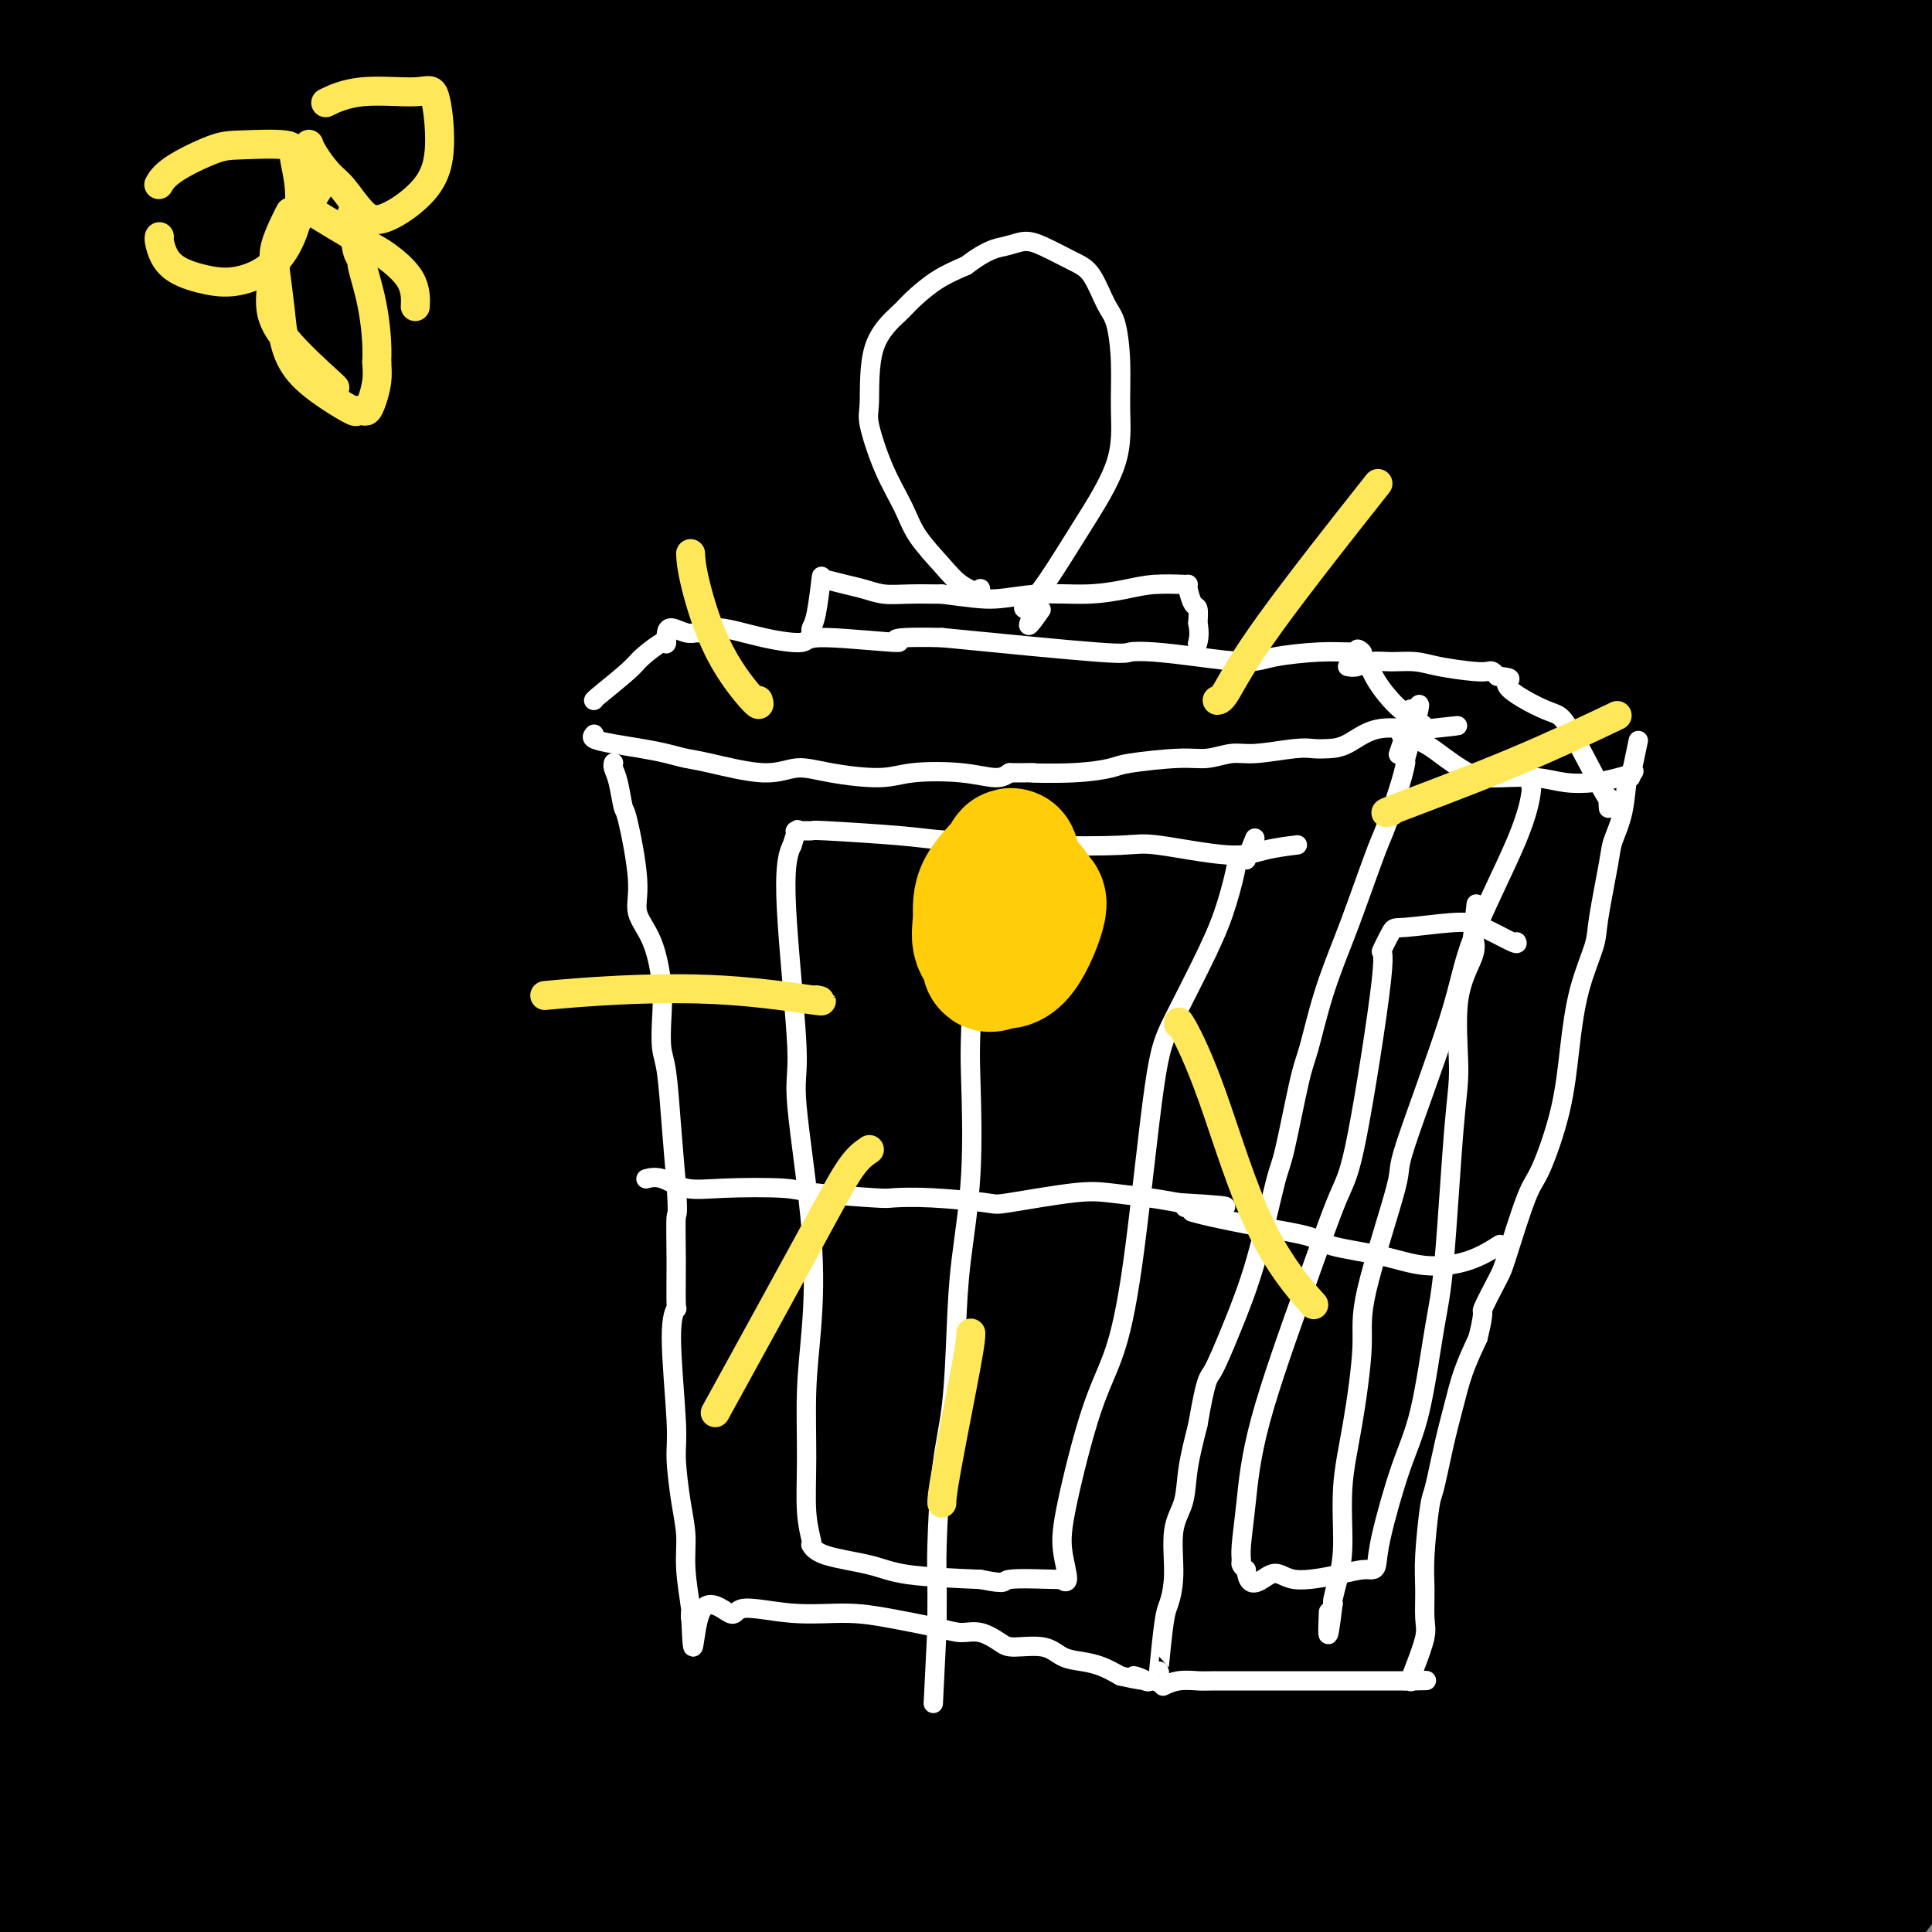 <svg viewBox='0 0 400 400' version='1.1' xmlns='http://www.w3.org/2000/svg' xmlns:xlink='http://www.w3.org/1999/xlink'><rect x="0" y="0" width="400" height="400" fill="#808080" stroke="none"/><g fill='none' stroke='#000000' stroke-width='28' stroke-linecap='round' stroke-linejoin='round'><path d='M346,157c-0.081,0.032 -0.162,0.064 0,0c0.162,-0.064 0.568,-0.224 1,0c0.432,0.224 0.889,0.833 1,1c0.111,0.167 -0.124,-0.109 0,0c0.124,0.109 0.607,0.603 0,1c-0.607,0.397 -2.303,0.699 -4,1'/><path d='M344,160c-0.475,0.247 0.339,0.366 -6,5c-6.339,4.634 -19.831,13.785 -36,30c-16.169,16.215 -35.015,39.496 -50,57c-14.985,17.504 -26.110,29.233 -39,45c-12.890,15.767 -27.546,35.571 -34,45c-6.454,9.429 -4.707,8.481 -5,9c-0.293,0.519 -2.627,2.505 -1,0c1.627,-2.505 7.213,-9.500 15,-17c7.787,-7.500 17.775,-15.507 39,-37c21.225,-21.493 53.688,-56.474 79,-83c25.312,-26.526 43.472,-44.597 61,-59c17.528,-14.403 34.423,-25.138 44,-31c9.577,-5.862 11.835,-6.849 5,5c-6.835,11.849 -22.763,36.536 -49,70c-26.237,33.464 -62.782,75.704 -89,108c-26.218,32.296 -42.109,54.648 -58,77'/><path d='M220,384c-29.032,36.328 -28.112,34.647 -24,29c4.112,-5.647 11.417,-15.262 25,-33c13.583,-17.738 33.445,-43.599 61,-73c27.555,-29.401 62.805,-62.342 80,-78c17.195,-15.658 16.337,-14.034 18,-11c1.663,3.034 5.846,7.476 1,18c-4.846,10.524 -18.722,27.128 -37,51c-18.278,23.872 -40.958,55.010 -52,71c-11.042,15.990 -10.444,16.832 -13,20c-2.556,3.168 -8.264,8.662 3,-2c11.264,-10.662 39.500,-37.480 58,-55c18.500,-17.520 27.264,-25.742 35,-30c7.736,-4.258 14.445,-4.554 17,0c2.555,4.554 0.957,13.957 -11,35c-11.957,21.043 -34.273,53.727 -46,72c-11.727,18.273 -12.863,22.137 -14,26'/><path d='M321,424c-10.731,17.709 -7.559,12.981 7,-4c14.559,-16.981 40.505,-46.215 57,-63c16.495,-16.785 23.539,-21.120 28,-24c4.461,-2.880 6.339,-4.306 5,1c-1.339,5.306 -5.894,17.342 -17,34c-11.106,16.658 -28.764,37.936 -36,47c-7.236,9.064 -4.051,5.914 -4,6c0.051,0.086 -3.033,3.409 2,-3c5.033,-6.409 18.182,-22.550 25,-31c6.818,-8.450 7.305,-9.211 8,-10c0.695,-0.789 1.599,-1.608 1,0c-0.599,1.608 -2.699,5.644 -9,14c-6.301,8.356 -16.802,21.034 -21,26c-4.198,4.966 -2.092,2.222 -2,1c0.092,-1.222 -1.831,-0.920 3,-9c4.831,-8.080 16.415,-24.540 28,-41'/><path d='M396,368c7.922,-11.788 13.728,-20.757 16,-25c2.272,-4.243 1.012,-3.759 2,-4c0.988,-0.241 4.225,-1.208 -4,6c-8.225,7.208 -27.911,22.591 -41,35c-13.089,12.409 -19.579,21.844 -23,27c-3.421,5.156 -3.771,6.034 -4,5c-0.229,-1.034 -0.335,-3.981 3,-12c3.335,-8.019 10.112,-21.112 24,-41c13.888,-19.888 34.888,-46.572 44,-59c9.112,-12.428 6.335,-10.600 7,-11c0.665,-0.400 4.771,-3.027 -1,1c-5.771,4.027 -21.419,14.709 -40,31c-18.581,16.291 -40.094,38.191 -56,54c-15.906,15.809 -26.206,25.525 -31,31c-4.794,5.475 -4.084,6.707 0,1c4.084,-5.707 11.542,-18.354 19,-31'/><path d='M311,376c8.732,-12.083 21.063,-27.291 40,-47c18.937,-19.709 44.480,-43.918 56,-55c11.520,-11.082 9.016,-9.036 10,-8c0.984,1.036 5.456,1.063 -6,16c-11.456,14.937 -38.842,44.783 -60,67c-21.158,22.217 -36.089,36.803 -46,48c-9.911,11.197 -14.801,19.003 -17,20c-2.199,0.997 -1.708,-4.817 4,-16c5.708,-11.183 16.634,-27.736 37,-54c20.366,-26.264 50.171,-62.240 68,-82c17.829,-19.760 23.680,-23.304 28,-26c4.320,-2.696 7.108,-4.546 1,1c-6.108,5.546 -21.111,18.486 -44,41c-22.889,22.514 -53.662,54.600 -77,80c-23.338,25.400 -39.239,44.114 -46,52c-6.761,7.886 -4.380,4.943 -2,2'/><path d='M257,415c-2.081,-2.076 16.717,-34.264 35,-61c18.283,-26.736 36.052,-48.018 61,-74c24.948,-25.982 57.075,-56.664 71,-70c13.925,-13.336 9.649,-9.326 10,-8c0.351,1.326 5.328,-0.033 -11,15c-16.328,15.033 -53.960,46.459 -81,72c-27.040,25.541 -43.486,45.198 -60,64c-16.514,18.802 -33.096,36.748 -40,45c-6.904,8.252 -4.131,6.811 -2,2c2.131,-4.811 3.619,-12.993 11,-25c7.381,-12.007 20.655,-27.839 40,-51c19.345,-23.161 44.761,-53.651 71,-81c26.239,-27.349 53.301,-51.557 66,-64c12.699,-12.443 11.034,-13.119 9,-10c-2.034,3.119 -4.438,10.034 -18,24c-13.562,13.966 -38.281,34.983 -63,56'/><path d='M356,249c-27.505,26.350 -64.767,64.223 -96,100c-31.233,35.777 -56.439,69.456 -70,88c-13.561,18.544 -15.479,21.951 -14,18c1.479,-3.951 6.355,-15.260 17,-33c10.645,-17.740 27.061,-41.910 56,-78c28.939,-36.090 70.402,-84.100 100,-116c29.598,-31.900 47.332,-47.690 61,-60c13.668,-12.310 23.270,-21.138 20,-17c-3.270,4.138 -19.413,21.244 -39,39c-19.587,17.756 -42.619,36.164 -75,68c-32.381,31.836 -74.112,77.101 -101,108c-26.888,30.899 -38.934,47.431 -46,57c-7.066,9.569 -9.152,12.173 -6,7c3.152,-5.173 11.541,-18.124 33,-48c21.459,-29.876 55.988,-76.679 90,-115c34.012,-38.321 67.506,-68.161 101,-98'/><path d='M387,169c20.502,-19.945 21.258,-20.808 19,-16c-2.258,4.808 -7.529,15.285 -31,39c-23.471,23.715 -65.142,60.666 -100,97c-34.858,36.334 -62.902,72.049 -79,92c-16.098,19.951 -20.251,24.137 -23,27c-2.749,2.863 -4.094,4.404 0,-4c4.094,-8.404 13.628,-26.752 37,-62c23.372,-35.248 60.584,-87.395 91,-124c30.416,-36.605 54.038,-57.668 75,-78c20.962,-20.332 39.264,-39.933 46,-46c6.736,-6.067 1.907,1.399 -10,13c-11.907,11.601 -30.893,27.336 -64,60c-33.107,32.664 -80.337,82.256 -114,121c-33.663,38.744 -53.761,66.641 -70,90c-16.239,23.359 -28.620,42.179 -41,61'/><path d='M123,439c-8.187,12.961 -8.153,14.865 -2,1c6.153,-13.865 18.426,-43.497 44,-85c25.574,-41.503 64.450,-94.877 96,-135c31.550,-40.123 55.773,-66.994 80,-92c24.227,-25.006 48.456,-48.147 61,-60c12.544,-11.853 13.402,-12.419 2,-1c-11.402,11.419 -35.064,34.823 -59,58c-23.936,23.177 -48.144,46.125 -81,84c-32.856,37.875 -74.358,90.675 -102,128c-27.642,37.325 -41.422,59.173 -50,73c-8.578,13.827 -11.954,19.631 -2,3c9.954,-16.631 33.239,-55.697 56,-91c22.761,-35.303 44.998,-66.844 81,-108c36.002,-41.156 85.770,-91.927 118,-122c32.230,-30.073 46.923,-39.450 52,-40c5.077,-0.550 0.539,7.725 -4,16'/><path d='M413,68c-14.450,16.724 -48.577,50.535 -76,78c-27.423,27.465 -48.144,48.584 -78,84c-29.856,35.416 -68.848,85.128 -88,111c-19.152,25.872 -18.463,27.903 -19,29c-0.537,1.097 -2.301,1.260 14,-21c16.301,-22.260 50.668,-66.942 80,-103c29.332,-36.058 53.631,-63.494 84,-91c30.369,-27.506 66.808,-55.084 83,-68c16.192,-12.916 12.137,-11.170 6,-5c-6.137,6.170 -14.357,16.763 -41,41c-26.643,24.237 -71.710,62.118 -106,93c-34.290,30.882 -57.801,54.767 -88,90c-30.199,35.233 -67.084,81.815 -88,108c-20.916,26.185 -25.862,31.973 -30,36c-4.138,4.027 -7.468,6.293 -1,-8c6.468,-14.293 22.734,-45.147 39,-76'/><path d='M104,366c22.023,-36.034 57.581,-88.117 97,-136c39.419,-47.883 82.700,-91.564 116,-122c33.300,-30.436 56.621,-47.625 71,-59c14.379,-11.375 19.817,-16.935 24,-20c4.183,-3.065 7.112,-3.636 -9,10c-16.112,13.636 -51.265,41.479 -80,65c-28.735,23.521 -51.051,42.719 -85,76c-33.949,33.281 -79.530,80.646 -114,123c-34.470,42.354 -57.829,79.698 -70,100c-12.171,20.302 -13.155,23.563 -9,17c4.155,-6.563 13.447,-22.950 27,-45c13.553,-22.050 31.366,-49.762 61,-89c29.634,-39.238 71.087,-90.002 114,-135c42.913,-44.998 87.284,-84.230 114,-107c26.716,-22.770 35.776,-29.077 39,-31c3.224,-1.923 0.612,0.539 -2,3'/><path d='M398,16c-5.406,4.720 -17.920,15.019 -46,39c-28.080,23.981 -71.724,61.645 -106,91c-34.276,29.355 -59.183,50.402 -90,85c-30.817,34.598 -67.546,82.747 -91,115c-23.454,32.253 -33.635,48.611 -38,56c-4.365,7.389 -2.916,5.810 6,-8c8.916,-13.810 25.298,-39.849 43,-66c17.702,-26.151 36.725,-52.413 68,-89c31.275,-36.587 74.801,-83.498 117,-124c42.199,-40.502 83.070,-74.595 105,-93c21.930,-18.405 24.918,-21.120 26,-20c1.082,1.120 0.257,6.076 -8,15c-8.257,8.924 -23.945,21.815 -55,49c-31.055,27.185 -77.476,68.665 -114,104c-36.524,35.335 -63.150,64.524 -91,100c-27.850,35.476 -56.925,77.238 -86,119'/><path d='M38,389c-17.488,26.632 -18.210,33.713 -20,39c-1.790,5.287 -4.650,8.782 11,-12c15.650,-20.782 49.809,-65.839 77,-102c27.191,-36.161 47.413,-63.426 83,-99c35.587,-35.574 86.539,-79.458 114,-103c27.461,-23.542 31.431,-26.743 35,-26c3.569,0.743 6.736,5.431 -8,24c-14.736,18.569 -47.377,51.018 -73,78c-25.623,26.982 -44.230,48.498 -69,80c-24.770,31.502 -55.703,72.992 -71,94c-15.297,21.008 -14.959,21.534 -16,23c-1.041,1.466 -3.461,3.871 7,-12c10.461,-15.871 33.804,-50.017 52,-76c18.196,-25.983 31.245,-43.803 41,-56c9.755,-12.197 16.216,-18.771 18,-19c1.784,-0.229 -1.108,5.885 -4,12'/><path d='M215,234c-8.809,12.098 -28.832,36.342 -48,62c-19.168,25.658 -37.480,52.728 -49,68c-11.520,15.272 -16.247,18.745 -19,21c-2.753,2.255 -3.531,3.293 -2,-4c1.531,-7.293 5.370,-22.918 12,-40c6.630,-17.082 16.052,-35.622 20,-44c3.948,-8.378 2.424,-6.593 1,-7c-1.424,-0.407 -2.748,-3.006 -11,6c-8.252,9.006 -23.434,29.619 -35,45c-11.566,15.381 -19.517,25.532 -28,38c-8.483,12.468 -17.497,27.252 -21,34c-3.503,6.748 -1.494,5.460 -2,3c-0.506,-2.460 -3.527,-6.092 -2,-18c1.527,-11.908 7.604,-32.091 17,-59c9.396,-26.909 22.113,-60.546 28,-76c5.887,-15.454 4.943,-12.727 4,-10'/><path d='M80,253c6.661,-14.466 7.314,-7.631 -1,10c-8.314,17.631 -25.596,46.057 -38,69c-12.404,22.943 -19.932,40.403 -26,55c-6.068,14.597 -10.677,26.332 -13,32c-2.323,5.668 -2.360,5.269 0,-3c2.360,-8.269 7.119,-24.407 17,-52c9.881,-27.593 24.885,-66.640 33,-88c8.115,-21.360 9.340,-25.033 11,-27c1.660,-1.967 3.753,-2.227 0,7c-3.753,9.227 -13.353,27.941 -23,51c-9.647,23.059 -19.341,50.464 -24,62c-4.659,11.536 -4.284,7.202 -8,19c-3.716,11.798 -11.522,39.729 -13,37c-1.478,-2.729 3.371,-36.119 10,-65c6.629,-28.881 15.037,-53.252 21,-71c5.963,-17.748 9.482,-28.874 13,-40'/><path d='M39,249c5.566,-18.028 2.481,-7.599 0,1c-2.481,8.599 -4.356,15.367 -9,32c-4.644,16.633 -12.055,43.133 -17,59c-4.945,15.867 -7.424,21.103 -8,24c-0.576,2.897 0.752,3.455 0,1c-0.752,-2.455 -3.585,-7.925 -2,-28c1.585,-20.075 7.588,-54.757 13,-86c5.412,-31.243 10.232,-59.049 13,-74c2.768,-14.951 3.482,-17.047 4,-19c0.518,-1.953 0.840,-3.763 0,0c-0.840,3.763 -2.842,13.099 -6,30c-3.158,16.901 -7.473,41.369 -11,60c-3.527,18.631 -6.265,31.427 -8,40c-1.735,8.573 -2.467,12.924 -3,16c-0.533,3.076 -0.867,4.879 -2,-3c-1.133,-7.879 -3.067,-25.439 -5,-43'/><path d='M-2,259c-1.208,-20.799 -0.729,-49.798 0,-72c0.729,-22.202 1.709,-37.607 3,-57c1.291,-19.393 2.894,-42.773 4,-54c1.106,-11.227 1.714,-10.301 2,-12c0.286,-1.699 0.248,-6.023 0,-1c-0.248,5.023 -0.708,19.393 -2,34c-1.292,14.607 -3.418,29.450 -5,49c-1.582,19.550 -2.620,43.807 -4,66c-1.380,22.193 -3.100,42.321 -4,53c-0.900,10.679 -0.979,11.908 -1,14c-0.021,2.092 0.017,5.048 0,0c-0.017,-5.048 -0.087,-18.101 0,-36c0.087,-17.899 0.333,-40.643 1,-58c0.667,-17.357 1.757,-29.327 3,-48c1.243,-18.673 2.641,-44.049 4,-60c1.359,-15.951 2.680,-22.475 4,-29'/><path d='M3,48c1.988,-25.120 1.459,-19.421 1,-18c-0.459,1.421 -0.848,-1.438 -1,-3c-0.152,-1.562 -0.068,-1.828 0,-2c0.068,-0.172 0.118,-0.250 0,0c-0.118,0.250 -0.406,0.827 2,-1c2.406,-1.827 7.505,-6.058 13,-10c5.495,-3.942 11.387,-7.593 16,-10c4.613,-2.407 7.948,-3.569 13,-5c5.052,-1.431 11.822,-3.131 17,-4c5.178,-0.869 8.763,-0.909 14,-1c5.237,-0.091 12.126,-0.235 19,0c6.874,0.235 13.731,0.847 19,1c5.269,0.153 8.948,-0.155 15,0c6.052,0.155 14.475,0.772 21,1c6.525,0.228 11.150,0.065 18,0c6.850,-0.065 15.925,-0.033 25,0'/><path d='M195,-4c21.507,0.394 16.774,0.380 21,0c4.226,-0.380 17.411,-1.127 29,-1c11.589,0.127 21.581,1.126 29,2c7.419,0.874 12.266,1.622 20,2c7.734,0.378 18.356,0.387 26,0c7.644,-0.387 12.311,-1.170 19,-2c6.689,-0.830 15.402,-1.708 21,-2c5.598,-0.292 8.082,0.003 11,0c2.918,-0.003 6.269,-0.302 8,0c1.731,0.302 1.840,1.206 2,2c0.160,0.794 0.369,1.477 0,2c-0.369,0.523 -1.317,0.886 -1,1c0.317,0.114 1.899,-0.021 -4,0c-5.899,0.021 -19.281,0.198 -23,0c-3.719,-0.198 2.223,-0.771 -6,1c-8.223,1.771 -30.612,5.885 -53,10'/><path d='M294,11c-15.210,2.317 -23.736,2.610 -33,5c-9.264,2.390 -19.267,6.878 -32,10c-12.733,3.122 -28.198,4.876 -43,6c-14.802,1.124 -28.943,1.616 -39,2c-10.057,0.384 -16.031,0.660 -25,1c-8.969,0.340 -20.932,0.744 -29,1c-8.068,0.256 -12.242,0.365 -18,0c-5.758,-0.365 -13.101,-1.205 -18,-2c-4.899,-0.795 -7.355,-1.544 -12,-3c-4.645,-1.456 -11.479,-3.618 -15,-5c-3.521,-1.382 -3.727,-1.982 -5,-3c-1.273,-1.018 -3.612,-2.452 -5,-5c-1.388,-2.548 -1.826,-6.209 -2,-8c-0.174,-1.791 -0.085,-1.713 0,-2c0.085,-0.287 0.167,-0.939 0,-1c-0.167,-0.061 -0.584,0.470 -1,1'/><path d='M17,8c-3.737,4.862 -11.580,22.016 -16,33c-4.420,10.984 -5.419,15.798 -6,18c-0.581,2.202 -0.746,1.791 -1,-1c-0.254,-2.791 -0.599,-7.963 1,-17c1.599,-9.037 5.142,-21.939 8,-30c2.858,-8.061 5.033,-11.282 6,-13c0.967,-1.718 0.728,-1.932 0,-1c-0.728,0.932 -1.943,3.009 -4,6c-2.057,2.991 -4.956,6.895 -6,8c-1.044,1.105 -0.232,-0.588 0,-1c0.232,-0.412 -0.115,0.456 0,-1c0.115,-1.456 0.691,-5.235 4,-11c3.309,-5.765 9.351,-13.514 12,-17c2.649,-3.486 1.906,-2.708 2,-1c0.094,1.708 1.027,4.345 -4,12c-5.027,7.655 -16.013,20.327 -27,33'/><path d='M-14,25c-4.103,5.425 -0.862,2.487 -1,2c-0.138,-0.487 -3.657,1.477 0,-4c3.657,-5.477 14.490,-18.394 23,-27c8.510,-8.606 14.697,-12.902 20,-15c5.303,-2.098 9.722,-1.998 10,4c0.278,5.998 -3.584,17.895 -11,35c-7.416,17.105 -18.387,39.419 -23,50c-4.613,10.581 -2.869,9.431 -3,9c-0.131,-0.431 -2.138,-0.142 3,-8c5.138,-7.858 17.421,-23.863 30,-41c12.579,-17.137 25.456,-35.404 31,-43c5.544,-7.596 3.756,-4.519 2,1c-1.756,5.519 -3.481,13.479 -14,30c-10.519,16.521 -29.832,41.602 -39,54c-9.168,12.398 -8.191,12.114 -8,10c0.191,-2.114 -0.405,-6.057 -1,-10'/><path d='M5,72c7.516,-13.220 26.804,-41.271 39,-58c12.196,-16.729 17.298,-22.135 21,-25c3.702,-2.865 6.005,-3.190 3,6c-3.005,9.190 -11.316,27.894 -18,42c-6.684,14.106 -11.739,23.614 -21,39c-9.261,15.386 -22.726,36.652 -17,30c5.726,-6.652 30.645,-41.220 48,-64c17.355,-22.780 27.148,-33.771 33,-40c5.852,-6.229 7.764,-7.696 6,-3c-1.764,4.696 -7.204,15.557 -22,39c-14.796,23.443 -38.948,59.470 -53,82c-14.052,22.530 -18.004,31.565 -21,38c-2.996,6.435 -5.037,10.271 0,1c5.037,-9.271 17.154,-31.649 31,-53c13.846,-21.351 29.423,-41.676 45,-62'/><path d='M79,44c13.996,-18.207 26.487,-32.724 34,-41c7.513,-8.276 10.047,-10.310 1,6c-9.047,16.310 -29.674,50.966 -47,79c-17.326,28.034 -31.351,49.447 -40,65c-8.649,15.553 -11.921,25.246 -12,25c-0.079,-0.246 3.034,-10.430 12,-27c8.966,-16.570 23.784,-39.526 48,-71c24.216,-31.474 57.831,-71.466 76,-92c18.169,-20.534 20.892,-21.611 16,-13c-4.892,8.611 -17.401,26.908 -40,61c-22.599,34.092 -55.289,83.977 -77,119c-21.711,35.023 -32.442,55.183 -38,66c-5.558,10.817 -5.943,12.291 -4,7c1.943,-5.291 6.216,-17.348 28,-50c21.784,-32.652 61.081,-85.901 92,-123c30.919,-37.099 53.459,-58.050 76,-79'/><path d='M204,-24c15.377,-15.621 15.818,-15.175 3,3c-12.818,18.175 -38.897,54.079 -63,88c-24.103,33.921 -46.230,65.858 -65,95c-18.770,29.142 -34.184,55.489 -43,70c-8.816,14.511 -11.035,17.186 1,-3c12.035,-20.186 38.325,-63.233 75,-109c36.675,-45.767 83.734,-94.255 109,-120c25.266,-25.745 28.738,-28.748 28,-23c-0.738,5.748 -5.687,20.248 -22,41c-16.313,20.752 -43.989,47.757 -78,89c-34.011,41.243 -74.358,96.725 -96,128c-21.642,31.275 -24.581,38.342 -29,44c-4.419,5.658 -10.318,9.908 3,-14c13.318,-23.908 45.855,-75.975 76,-118c30.145,-42.025 57.899,-74.007 78,-96c20.101,-21.993 32.551,-33.996 45,-46'/><path d='M226,5c10.017,-7.899 12.560,-4.648 -2,16c-14.560,20.648 -46.223,58.693 -72,92c-25.777,33.307 -45.667,61.878 -63,90c-17.333,28.122 -32.109,55.796 -37,65c-4.891,9.204 0.101,-0.061 10,-15c9.899,-14.939 24.704,-35.551 53,-73c28.296,-37.449 70.082,-91.733 98,-125c27.918,-33.267 41.968,-45.515 52,-53c10.032,-7.485 16.047,-10.205 3,7c-13.047,17.205 -45.157,54.337 -72,87c-26.843,32.663 -48.418,60.859 -73,97c-24.582,36.141 -52.170,80.228 -65,101c-12.830,20.772 -10.903,18.227 -5,8c5.903,-10.227 15.782,-28.138 32,-53c16.218,-24.862 38.777,-56.675 71,-94c32.223,-37.325 74.112,-80.163 116,-123'/><path d='M272,32c27.803,-27.519 39.311,-34.818 46,-36c6.689,-1.182 8.559,3.751 -11,28c-19.559,24.249 -60.549,67.814 -93,106c-32.451,38.186 -56.365,70.992 -79,105c-22.635,34.008 -43.991,69.217 -54,86c-10.009,16.783 -8.671,15.141 -1,1c7.671,-14.141 21.677,-40.780 51,-81c29.323,-40.220 73.964,-94.021 110,-132c36.036,-37.979 63.466,-60.136 85,-77c21.534,-16.864 37.173,-28.435 43,-30c5.827,-1.565 1.843,6.878 -19,29c-20.843,22.122 -58.543,57.925 -98,101c-39.457,43.075 -80.669,93.422 -108,128c-27.331,34.578 -40.781,53.386 -49,66c-8.219,12.614 -11.205,19.032 -7,12c4.205,-7.032 15.603,-27.516 27,-48'/><path d='M115,290c19.843,-30.291 55.951,-82.017 98,-130c42.049,-47.983 90.037,-92.222 114,-114c23.963,-21.778 23.899,-21.093 24,-20c0.101,1.093 0.367,2.595 -21,22c-21.367,19.405 -64.368,56.711 -107,101c-42.632,44.289 -84.895,95.559 -111,129c-26.105,33.441 -36.052,49.052 -44,60c-7.948,10.948 -13.897,17.233 -5,-1c8.897,-18.233 32.639,-60.983 56,-97c23.361,-36.017 46.341,-65.300 68,-91c21.659,-25.700 41.997,-47.816 53,-58c11.003,-10.184 12.672,-8.436 -2,10c-14.672,18.436 -45.685,53.560 -70,84c-24.315,30.440 -41.931,56.195 -59,81c-17.069,24.805 -33.591,48.658 -40,57c-6.409,8.342 -2.704,1.171 1,-6'/><path d='M70,317c4.683,-10.328 15.890,-33.150 39,-67c23.110,-33.850 58.124,-78.730 80,-105c21.876,-26.270 30.614,-33.932 35,-36c4.386,-2.068 4.418,1.457 -2,11c-6.418,9.543 -19.287,25.104 -39,54c-19.713,28.896 -46.269,71.126 -60,93c-13.731,21.874 -14.637,23.393 -15,24c-0.363,0.607 -0.181,0.304 0,0'/></g>
<g fill='none' stroke='#FFFFFF' stroke-width='4' stroke-linecap='round' stroke-linejoin='round'><path d='M123,152c-0.304,0.334 -0.609,0.667 0,1c0.609,0.333 2.130,0.665 4,1c1.870,0.335 4.088,0.673 6,1c1.912,0.327 3.518,0.643 5,1c1.482,0.357 2.842,0.753 4,1c1.158,0.247 2.115,0.344 5,1c2.885,0.656 7.698,1.871 11,2c3.302,0.129 5.095,-0.828 7,-1c1.905,-0.172 3.924,0.442 7,1c3.076,0.558 7.208,1.061 10,1c2.792,-0.061 4.243,-0.687 7,-1c2.757,-0.313 6.819,-0.315 10,0c3.181,0.315 5.480,0.947 7,1c1.520,0.053 2.260,-0.474 3,-1'/><path d='M209,160c8.372,-0.013 3.803,-0.046 4,0c0.197,0.046 5.160,0.171 9,0c3.840,-0.171 6.558,-0.638 8,-1c1.442,-0.362 1.610,-0.618 4,-1c2.390,-0.382 7.003,-0.891 10,-1c2.997,-0.109 4.378,0.181 6,0c1.622,-0.181 3.487,-0.833 5,-1c1.513,-0.167 2.675,0.151 5,0c2.325,-0.151 5.812,-0.770 8,-1c2.188,-0.230 3.076,-0.072 4,0c0.924,0.072 1.883,0.058 3,0c1.117,-0.058 2.393,-0.159 4,-1c1.607,-0.841 3.544,-2.421 6,-3c2.456,-0.579 5.430,-0.156 7,0c1.570,0.156 1.734,0.045 2,0c0.266,-0.045 0.633,-0.022 1,0'/><path d='M295,151c13.285,-1.416 3.498,-0.457 0,0c-3.498,0.457 -0.706,0.413 0,0c0.706,-0.413 -0.676,-1.196 -2,-2c-1.324,-0.804 -2.592,-1.628 -4,-3c-1.408,-1.372 -2.956,-3.293 -4,-5c-1.044,-1.707 -1.584,-3.202 -2,-4c-0.416,-0.798 -0.708,-0.899 -1,-1'/><path d='M282,136c-1.966,-2.546 -0.381,-1.412 0,-1c0.381,0.412 -0.441,0.101 -1,0c-0.559,-0.101 -0.856,0.009 -2,0c-1.144,-0.009 -3.137,-0.135 -6,0c-2.863,0.135 -6.596,0.533 -9,1c-2.404,0.467 -3.480,1.003 -6,1c-2.520,-0.003 -6.485,-0.545 -10,-1c-3.515,-0.455 -6.581,-0.823 -9,-1c-2.419,-0.177 -4.190,-0.163 -5,0c-0.810,0.163 -0.660,0.475 -7,0c-6.340,-0.475 -19.170,-1.738 -32,-3'/><path d='M195,132c-14.643,-0.314 -7.751,0.902 -9,1c-1.249,0.098 -10.639,-0.923 -15,-1c-4.361,-0.077 -3.694,0.788 -5,1c-1.306,0.212 -4.585,-0.230 -8,-1c-3.415,-0.770 -6.967,-1.866 -9,-2c-2.033,-0.134 -2.549,0.696 -3,1c-0.451,0.304 -0.838,0.081 -1,0c-0.162,-0.081 -0.101,-0.020 0,0c0.101,0.020 0.241,0.001 0,0c-0.241,-0.001 -0.863,0.017 -1,0c-0.137,-0.017 0.212,-0.068 0,0c-0.212,0.068 -0.985,0.256 -2,0c-1.015,-0.256 -2.272,-0.955 -3,-1c-0.728,-0.045 -0.927,0.565 -1,1c-0.073,0.435 -0.021,0.696 0,1c0.021,0.304 0.010,0.652 0,1'/><path d='M138,133c-0.153,0.505 -0.034,0.269 0,0c0.034,-0.269 -0.015,-0.569 -1,0c-0.985,0.569 -2.905,2.009 -4,3c-1.095,0.991 -1.366,1.534 -3,3c-1.634,1.466 -4.632,3.856 -6,5c-1.368,1.144 -1.105,1.041 -1,1c0.105,-0.041 0.053,-0.021 0,0'/><path d='M168,131c-0.083,-0.295 -0.166,-0.590 0,-1c0.166,-0.410 0.581,-0.934 1,-3c0.419,-2.066 0.842,-5.675 1,-7c0.158,-1.325 0.051,-0.366 0,0c-0.051,0.366 -0.044,0.140 0,0c0.044,-0.140 0.127,-0.195 1,0c0.873,0.195 2.538,0.641 4,1c1.462,0.359 2.722,0.632 4,1c1.278,0.368 2.575,0.830 4,1c1.425,0.170 2.979,0.049 5,0c2.021,-0.049 4.511,-0.024 7,0'/><path d='M195,123c5.946,0.754 8.310,1.141 11,1c2.690,-0.141 5.705,-0.808 9,-1c3.295,-0.192 6.869,0.092 10,0c3.131,-0.092 5.820,-0.561 8,-1c2.180,-0.439 3.851,-0.849 6,-1c2.149,-0.151 4.775,-0.044 6,0c1.225,0.044 1.050,0.024 1,0c-0.050,-0.024 0.025,-0.051 0,0c-0.025,0.051 -0.151,0.178 0,1c0.151,0.822 0.579,2.337 1,3c0.421,0.663 0.835,0.475 1,1c0.165,0.525 0.083,1.762 0,3'/><path d='M248,129c0.464,2.143 0.125,3.500 0,4c-0.125,0.500 -0.036,0.143 0,0c0.036,-0.143 0.018,-0.071 0,0'/><path d='M203,122c-0.007,-0.116 -0.014,-0.232 0,0c0.014,0.232 0.050,0.812 0,1c-0.050,0.188 -0.184,-0.017 0,0c0.184,0.017 0.686,0.254 0,0c-0.686,-0.254 -2.560,-1.000 -4,-2c-1.440,-1.000 -2.446,-2.253 -4,-4c-1.554,-1.747 -3.656,-3.987 -5,-6c-1.344,-2.013 -1.930,-3.800 -3,-6c-1.070,-2.200 -2.624,-4.813 -4,-8c-1.376,-3.187 -2.575,-6.949 -3,-9c-0.425,-2.051 -0.075,-2.390 0,-5c0.075,-2.610 -0.123,-7.489 1,-11c1.123,-3.511 3.569,-5.652 5,-7c1.431,-1.348 1.847,-1.901 3,-3c1.153,-1.099 3.044,-2.742 5,-4c1.956,-1.258 3.978,-2.129 6,-3'/><path d='M200,55c4.551,-3.470 6.430,-3.646 8,-4c1.570,-0.354 2.833,-0.888 4,-1c1.167,-0.112 2.238,0.196 4,1c1.762,0.804 4.213,2.105 6,3c1.787,0.895 2.909,1.386 4,3c1.091,1.614 2.150,4.351 3,6c0.850,1.649 1.489,2.211 2,4c0.511,1.789 0.892,4.806 1,8c0.108,3.194 -0.058,6.565 0,10c0.058,3.435 0.340,6.934 -1,11c-1.340,4.066 -4.301,8.700 -7,13c-2.699,4.300 -5.136,8.266 -7,11c-1.864,2.734 -3.156,4.236 -4,5c-0.844,0.764 -1.241,0.790 -1,1c0.241,0.210 1.121,0.605 2,1'/><path d='M214,127c-2.422,4.822 0.022,1.378 1,0c0.978,-1.378 0.489,-0.689 0,0'/><path d='M127,158c0.023,-0.062 0.046,-0.125 0,0c-0.046,0.125 -0.162,0.437 0,1c0.162,0.563 0.601,1.377 1,3c0.399,1.623 0.757,4.054 1,5c0.243,0.946 0.370,0.408 1,3c0.630,2.592 1.763,8.316 2,12c0.237,3.684 -0.421,5.329 0,7c0.421,1.671 1.920,3.368 3,6c1.080,2.632 1.743,6.197 2,9c0.257,2.803 0.110,4.842 0,7c-0.110,2.158 -0.184,4.434 0,6c0.184,1.566 0.627,2.422 1,5c0.373,2.578 0.678,6.880 1,11c0.322,4.120 0.661,8.060 1,12'/><path d='M140,245c0.463,7.526 0.119,5.842 0,7c-0.119,1.158 -0.014,5.160 0,9c0.014,3.840 -0.064,7.520 0,9c0.064,1.480 0.268,0.761 0,1c-0.268,0.239 -1.010,1.437 -1,6c0.010,4.563 0.772,12.492 1,17c0.228,4.508 -0.079,5.596 0,8c0.079,2.404 0.543,6.123 1,9c0.457,2.877 0.907,4.912 1,7c0.093,2.088 -0.171,4.230 0,7c0.171,2.770 0.777,6.169 1,8c0.223,1.831 0.064,2.095 0,2c-0.064,-0.095 -0.032,-0.547 0,-1'/><path d='M143,334c0.569,13.748 0.491,3.616 2,0c1.509,-3.616 4.604,-0.718 6,0c1.396,0.718 1.094,-0.743 3,-1c1.906,-0.257 6.022,0.692 10,1c3.978,0.308 7.820,-0.024 11,0c3.180,0.024 5.699,0.405 9,1c3.301,0.595 7.384,1.403 10,2c2.616,0.597 3.764,0.981 5,1c1.236,0.019 2.560,-0.328 4,0c1.440,0.328 2.997,1.331 4,2c1.003,0.669 1.454,1.005 3,1c1.546,-0.005 4.188,-0.349 6,0c1.812,0.349 2.795,1.393 4,2c1.205,0.607 2.632,0.779 4,1c1.368,0.221 2.677,0.492 4,1c1.323,0.508 2.662,1.254 4,2'/><path d='M232,347c7.997,1.796 3.989,0.288 3,0c-0.989,-0.288 1.042,0.646 2,1c0.958,0.354 0.844,0.127 1,0c0.156,-0.127 0.581,-0.156 1,0c0.419,0.156 0.833,0.497 1,0c0.167,-0.497 0.088,-1.833 0,-2c-0.088,-0.167 -0.183,0.833 0,-1c0.183,-1.833 0.644,-6.501 1,-9c0.356,-2.499 0.605,-2.829 1,-4c0.395,-1.171 0.935,-3.184 1,-6c0.065,-2.816 -0.343,-6.435 0,-9c0.343,-2.565 1.439,-4.075 2,-6c0.561,-1.925 0.589,-4.264 1,-7c0.411,-2.736 1.206,-5.868 2,-9'/><path d='M248,295c1.740,-9.997 2.089,-9.490 3,-11c0.911,-1.510 2.383,-5.037 4,-9c1.617,-3.963 3.377,-8.361 5,-14c1.623,-5.639 3.108,-12.520 4,-16c0.892,-3.480 1.191,-3.560 2,-7c0.809,-3.440 2.130,-10.240 3,-14c0.870,-3.760 1.291,-4.478 2,-7c0.709,-2.522 1.708,-6.847 3,-11c1.292,-4.153 2.878,-8.134 4,-11c1.122,-2.866 1.779,-4.618 3,-8c1.221,-3.382 3.007,-8.394 4,-11c0.993,-2.606 1.194,-2.806 2,-5c0.806,-2.194 2.216,-6.382 3,-9c0.784,-2.618 0.942,-3.666 1,-4c0.058,-0.334 0.017,0.048 0,0c-0.017,-0.048 -0.008,-0.524 0,-1'/><path d='M291,157c6.304,-21.450 0.565,-6.074 -1,-2c-1.565,4.074 1.044,-3.156 2,-6c0.956,-2.844 0.257,-1.304 0,-1c-0.257,0.304 -0.074,-0.627 0,-1c0.074,-0.373 0.037,-0.186 0,0'/><path d='M241,349c-0.016,0.008 -0.033,0.016 0,0c0.033,-0.016 0.115,-0.057 0,0c-0.115,0.057 -0.428,0.211 0,0c0.428,-0.211 1.598,-0.789 3,-1c1.402,-0.211 3.037,-0.057 4,0c0.963,0.057 1.254,0.015 4,0c2.746,-0.015 7.948,-0.004 11,0c3.052,0.004 3.955,0.001 6,0c2.045,-0.001 5.233,-0.000 8,0c2.767,0.000 5.113,0.000 7,0c1.887,-0.000 3.316,-0.000 4,0c0.684,0.000 0.624,0.000 1,0c0.376,-0.000 1.188,-0.000 2,0'/><path d='M291,348c7.960,-0.148 2.858,-0.017 1,0c-1.858,0.017 -0.474,-0.079 0,0c0.474,0.079 0.036,0.332 0,0c-0.036,-0.332 0.329,-1.251 1,-3c0.671,-1.749 1.647,-4.329 2,-6c0.353,-1.671 0.083,-2.434 0,-4c-0.083,-1.566 0.022,-3.935 0,-6c-0.022,-2.065 -0.172,-3.824 0,-7c0.172,-3.176 0.664,-7.768 1,-10c0.336,-2.232 0.515,-2.104 1,-4c0.485,-1.896 1.274,-5.818 2,-9c0.726,-3.182 1.388,-5.626 2,-8c0.612,-2.374 1.175,-4.678 2,-7c0.825,-2.322 1.913,-4.661 3,-7'/><path d='M306,277c1.609,-6.443 0.631,-5.049 1,-6c0.369,-0.951 2.084,-4.247 3,-6c0.916,-1.753 1.033,-1.961 2,-5c0.967,-3.039 2.786,-8.907 4,-12c1.214,-3.093 1.825,-3.412 3,-6c1.175,-2.588 2.916,-7.445 4,-12c1.084,-4.555 1.513,-8.810 2,-13c0.487,-4.190 1.032,-8.317 2,-12c0.968,-3.683 2.357,-6.922 3,-9c0.643,-2.078 0.539,-2.995 1,-6c0.461,-3.005 1.486,-8.097 2,-11c0.514,-2.903 0.516,-3.618 1,-5c0.484,-1.382 1.449,-3.432 2,-6c0.551,-2.568 0.687,-5.653 1,-7c0.313,-1.347 0.804,-0.956 1,-1c0.196,-0.044 0.098,-0.522 0,-1'/><path d='M338,159c2.329,-11.048 0.652,-3.167 0,0c-0.652,3.167 -0.280,1.620 0,1c0.280,-0.620 0.469,-0.314 0,0c-0.469,0.314 -1.596,0.634 -3,1c-1.404,0.366 -3.085,0.778 -5,1c-1.915,0.222 -4.064,0.256 -6,0c-1.936,-0.256 -3.660,-0.800 -6,-1c-2.340,-0.200 -5.296,-0.055 -7,0c-1.704,0.055 -2.155,0.021 -3,0c-0.845,-0.021 -2.083,-0.030 -4,-1c-1.917,-0.970 -4.514,-2.901 -6,-4c-1.486,-1.099 -1.862,-1.367 -3,-2c-1.138,-0.633 -3.037,-1.632 -4,-2c-0.963,-0.368 -0.989,-0.105 -1,0c-0.011,0.105 -0.005,0.053 0,0'/><path d='M279,138c0.594,0.115 1.187,0.230 2,0c0.813,-0.230 1.845,-0.804 3,-1c1.155,-0.196 2.432,-0.014 4,0c1.568,0.014 3.428,-0.141 5,0c1.572,0.141 2.855,0.576 5,1c2.145,0.424 5.152,0.835 7,1c1.848,0.165 2.536,0.083 3,0c0.464,-0.083 0.704,-0.167 1,0c0.296,0.167 0.648,0.583 1,1'/><path d='M310,140c4.815,0.468 1.353,0.638 2,2c0.647,1.362 5.403,3.917 8,5c2.597,1.083 3.036,0.693 5,4c1.964,3.307 5.454,10.309 7,13c1.546,2.691 1.147,1.071 1,1c-0.147,-0.071 -0.042,1.408 0,2c0.042,0.592 0.021,0.296 0,0'/><path d='M134,244c-0.229,0.060 -0.458,0.121 0,0c0.458,-0.121 1.605,-0.422 3,0c1.395,0.422 3.040,1.567 5,2c1.960,0.433 4.237,0.155 8,0c3.763,-0.155 9.014,-0.186 12,0c2.986,0.186 3.708,0.589 7,1c3.292,0.411 9.155,0.830 12,1c2.845,0.170 2.672,0.091 4,0c1.328,-0.091 4.158,-0.193 8,0c3.842,0.193 8.697,0.682 11,1c2.303,0.318 2.054,0.467 5,0c2.946,-0.467 9.089,-1.548 13,-2c3.911,-0.452 5.591,-0.276 8,0c2.409,0.276 5.545,0.650 8,1c2.455,0.350 4.227,0.675 6,1'/><path d='M244,249c17.632,1.000 6.712,1.000 3,1c-3.712,0.000 -0.217,0.000 1,0c1.217,-0.000 0.155,-0.000 0,0c-0.155,0.000 0.598,0.000 1,0c0.402,0.000 0.454,0.000 1,0c0.546,0.000 1.584,0.000 2,0c0.416,0.000 0.208,0.000 0,0'/><path d='M202,174c-0.136,-0.432 -0.271,-0.865 0,1c0.271,1.865 0.950,6.027 1,9c0.050,2.973 -0.529,4.758 -1,10c-0.471,5.242 -0.833,13.940 -1,19c-0.167,5.060 -0.138,6.482 0,11c0.138,4.518 0.384,12.134 0,19c-0.384,6.866 -1.399,12.984 -2,18c-0.601,5.016 -0.788,8.932 -1,14c-0.212,5.068 -0.449,11.288 -1,16c-0.551,4.712 -1.416,7.917 -2,13c-0.584,5.083 -0.889,12.044 -1,16c-0.111,3.956 -0.030,4.906 0,7c0.030,2.094 0.008,5.333 0,7c-0.008,1.667 -0.002,1.762 0,2c0.002,0.238 0.001,0.619 0,1'/><path d='M194,337c-1.333,27.167 -0.667,13.583 0,0'/><path d='M317,163c0.088,-0.187 0.176,-0.374 0,1c-0.176,1.374 -0.616,4.308 -3,10c-2.384,5.692 -6.713,14.142 -9,20c-2.287,5.858 -2.530,9.124 -5,17c-2.470,7.876 -7.165,20.363 -9,26c-1.835,5.637 -0.811,4.424 -2,9c-1.189,4.576 -4.591,14.943 -6,21c-1.409,6.057 -0.825,7.806 -1,12c-0.175,4.194 -1.108,10.833 -2,16c-0.892,5.167 -1.742,8.862 -2,13c-0.258,4.138 0.075,8.717 0,12c-0.075,3.283 -0.559,5.268 -1,7c-0.441,1.732 -0.840,3.209 -1,4c-0.160,0.791 -0.080,0.895 0,1'/><path d='M276,332c-1.311,10.778 -1.089,5.222 -1,3c0.089,-2.222 0.044,-1.111 0,0'/><path d='M247,251c-0.225,-0.065 -0.449,-0.131 0,0c0.449,0.131 1.573,0.457 4,1c2.427,0.543 6.158,1.302 10,2c3.842,0.698 7.796,1.335 10,2c2.204,0.665 2.658,1.358 5,2c2.342,0.642 6.572,1.233 10,2c3.428,0.767 6.053,1.711 9,2c2.947,0.289 6.217,-0.076 9,-1c2.783,-0.924 5.081,-2.407 6,-3c0.919,-0.593 0.460,-0.297 0,0'/><path d='M268,175c0.540,-0.067 1.081,-0.134 0,0c-1.081,0.134 -3.782,0.467 -6,1c-2.218,0.533 -3.951,1.264 -8,1c-4.049,-0.264 -10.413,-1.524 -14,-2c-3.587,-0.476 -4.395,-0.170 -8,0c-3.605,0.170 -10.007,0.203 -17,0c-6.993,-0.203 -14.579,-0.643 -19,-1c-4.421,-0.357 -5.679,-0.631 -10,-1c-4.321,-0.369 -11.707,-0.833 -15,-1c-3.293,-0.167 -2.493,-0.036 -3,0c-0.507,0.036 -2.322,-0.021 -3,0c-0.678,0.021 -0.221,0.121 0,0c0.221,-0.121 0.206,-0.463 0,0c-0.206,0.463 -0.603,1.732 -1,3'/><path d='M164,175c-1.444,2.612 -1.552,7.643 -1,16c0.552,8.357 1.766,20.041 2,26c0.234,5.959 -0.511,6.193 0,12c0.511,5.807 2.280,17.188 3,26c0.720,8.812 0.393,15.055 0,20c-0.393,4.945 -0.851,8.594 -1,13c-0.149,4.406 0.012,9.571 0,14c-0.012,4.429 -0.196,8.121 0,11c0.196,2.879 0.771,4.945 1,6c0.229,1.055 0.111,1.098 0,1c-0.111,-0.098 -0.215,-0.339 0,0c0.215,0.339 0.748,1.256 3,2c2.252,0.744 6.222,1.316 9,2c2.778,0.684 4.365,1.481 8,2c3.635,0.519 9.317,0.759 15,1'/><path d='M203,327c6.177,1.232 4.121,0.313 6,0c1.879,-0.313 7.694,-0.021 10,0c2.306,0.021 1.102,-0.231 1,0c-0.102,0.231 0.899,0.945 1,0c0.101,-0.945 -0.697,-3.548 -1,-6c-0.303,-2.452 -0.111,-4.752 1,-10c1.111,-5.248 3.140,-13.445 5,-19c1.860,-5.555 3.551,-8.468 5,-13c1.449,-4.532 2.657,-10.683 4,-21c1.343,-10.317 2.823,-24.800 4,-33c1.177,-8.200 2.051,-10.116 4,-14c1.949,-3.884 4.972,-9.734 7,-14c2.028,-4.266 3.059,-6.948 4,-10c0.941,-3.052 1.792,-6.476 2,-8c0.208,-1.524 -0.226,-1.150 0,-1c0.226,0.150 1.113,0.075 2,0'/><path d='M258,178c3.167,-7.833 1.583,-3.917 0,0'/><path d='M314,195c0.151,0.301 0.302,0.602 -1,0c-1.302,-0.602 -4.056,-2.106 -6,-3c-1.944,-0.894 -3.077,-1.179 -6,-1c-2.923,0.179 -7.637,0.821 -10,1c-2.363,0.179 -2.377,-0.104 -3,1c-0.623,1.104 -1.856,3.594 -2,4c-0.144,0.406 0.799,-1.273 0,6c-0.799,7.273 -3.341,23.499 -5,32c-1.659,8.501 -2.434,9.279 -4,13c-1.566,3.721 -3.922,10.387 -7,19c-3.078,8.613 -6.878,19.172 -9,27c-2.122,7.828 -2.566,12.923 -3,17c-0.434,4.077 -0.859,7.134 -1,9c-0.141,1.866 0.000,2.541 0,3c-0.000,0.459 -0.143,0.703 0,1c0.143,0.297 0.571,0.649 1,1'/><path d='M258,325c0.492,4.950 3.220,1.824 5,1c1.780,-0.824 2.610,0.654 5,1c2.390,0.346 6.340,-0.440 9,-1c2.660,-0.560 4.031,-0.895 5,-1c0.969,-0.105 1.536,0.020 2,0c0.464,-0.020 0.824,-0.184 1,-1c0.176,-0.816 0.168,-2.284 1,-6c0.832,-3.716 2.502,-9.679 4,-14c1.498,-4.321 2.823,-7.001 4,-12c1.177,-4.999 2.207,-12.319 3,-17c0.793,-4.681 1.348,-6.724 2,-14c0.652,-7.276 1.401,-19.787 2,-27c0.599,-7.213 1.047,-9.129 1,-13c-0.047,-3.871 -0.590,-9.696 0,-14c0.590,-4.304 2.311,-7.087 3,-9c0.689,-1.913 0.344,-2.957 0,-4'/><path d='M305,194c1.244,-12.822 0.356,-4.378 0,-1c-0.356,3.378 -0.178,1.689 0,0'/></g>
<g fill='none' stroke='#FFCD0A' stroke-width='28' stroke-linecap='round' stroke-linejoin='round'><path d='M209,188c-0.332,0.221 -0.664,0.443 -1,1c-0.336,0.557 -0.675,1.450 -1,3c-0.325,1.550 -0.637,3.758 -1,5c-0.363,1.242 -0.778,1.520 -1,2c-0.222,0.480 -0.250,1.162 1,0c1.250,-1.162 3.780,-4.169 5,-7c1.220,-2.831 1.132,-5.487 1,-7c-0.132,-1.513 -0.308,-1.883 -1,-3c-0.692,-1.117 -1.900,-2.980 -2,-4c-0.100,-1.020 0.910,-1.196 0,0c-0.910,1.196 -3.739,3.764 -5,6c-1.261,2.236 -0.955,4.141 -1,6c-0.045,1.859 -0.441,3.674 0,5c0.441,1.326 1.721,2.163 3,3'/><path d='M206,198c1.339,1.534 3.187,1.369 5,-1c1.813,-2.369 3.593,-6.942 4,-9c0.407,-2.058 -0.557,-1.600 -1,-2c-0.443,-0.400 -0.363,-1.659 -1,-2c-0.637,-0.341 -1.992,0.236 -3,1c-1.008,0.764 -1.671,1.714 -2,3c-0.329,1.286 -0.324,2.909 0,4c0.324,1.091 0.965,1.651 2,2c1.035,0.349 2.462,0.489 3,-1c0.538,-1.489 0.185,-4.605 0,-6c-0.185,-1.395 -0.204,-1.068 -1,-2c-0.796,-0.932 -2.370,-3.123 -3,-4c-0.630,-0.877 -0.315,-0.438 0,0'/></g>
<g fill='none' stroke='#FEE859' stroke-width='6' stroke-linecap='round' stroke-linejoin='round'><path d='M180,238c-1.179,0.804 -2.357,1.607 -4,4c-1.643,2.393 -3.750,6.375 -9,16c-5.250,9.625 -13.643,24.893 -17,31c-3.357,6.107 -1.679,3.054 0,0'/><path d='M201,276c0.000,0.792 0.000,1.583 -1,7c-1.000,5.417 -3.000,15.458 -4,21c-1.000,5.542 -1.000,6.583 -1,7c0.000,0.417 0.000,0.208 0,0'/><path d='M244,212c-0.033,-0.464 -0.067,-0.928 1,1c1.067,1.928 3.234,6.249 6,14c2.766,7.751 6.129,18.933 10,27c3.871,8.067 8.249,13.019 10,15c1.751,1.981 0.876,0.990 0,0'/><path d='M169,207c1.061,0.219 2.121,0.437 -1,0c-3.121,-0.437 -10.424,-1.530 -18,-2c-7.576,-0.470 -15.424,-0.319 -22,0c-6.576,0.319 -11.879,0.805 -14,1c-2.121,0.195 -1.061,0.097 0,0'/><path d='M288,168c-1.161,0.327 -2.321,0.655 2,-1c4.321,-1.655 14.125,-5.292 23,-9c8.875,-3.708 16.821,-7.488 20,-9c3.179,-1.512 1.589,-0.756 0,0'/><path d='M252,145c0.423,-0.036 0.845,-0.071 2,-2c1.155,-1.929 3.042,-5.750 9,-14c5.958,-8.250 15.988,-20.929 20,-26c4.012,-5.071 2.006,-2.536 0,0'/><path d='M157,145c0.226,0.756 0.453,1.512 -1,0c-1.453,-1.512 -4.585,-5.292 -7,-10c-2.415,-4.708 -4.112,-10.344 -5,-14c-0.888,-3.656 -0.968,-5.330 -1,-6c-0.032,-0.670 -0.016,-0.335 0,0'/><path d='M33,49c-0.060,0.159 -0.119,0.318 0,1c0.119,0.682 0.418,1.885 1,3c0.582,1.115 1.447,2.140 3,3c1.553,0.860 3.796,1.556 6,2c2.204,0.444 4.371,0.637 7,0c2.629,-0.637 5.722,-2.104 8,-5c2.278,-2.896 3.741,-7.220 4,-11c0.259,-3.780 -0.686,-7.015 -1,-9c-0.314,-1.985 0.003,-2.721 -2,-3c-2.003,-0.279 -6.327,-0.102 -9,0c-2.673,0.102 -3.696,0.131 -6,1c-2.304,0.869 -5.890,2.580 -8,4c-2.110,1.420 -2.746,2.549 -3,3c-0.254,0.451 -0.127,0.226 0,0'/><path d='M64,30c-0.040,-0.120 -0.079,-0.240 0,0c0.079,0.240 0.278,0.839 1,2c0.722,1.161 1.968,2.883 3,4c1.032,1.117 1.850,1.628 3,3c1.150,1.372 2.632,3.606 4,5c1.368,1.394 2.624,1.947 5,1c2.376,-0.947 5.874,-3.394 8,-6c2.126,-2.606 2.881,-5.370 3,-9c0.119,-3.630 -0.396,-8.125 -1,-10c-0.604,-1.875 -1.296,-1.132 -4,-1c-2.704,0.132 -7.420,-0.349 -11,0c-3.580,0.349 -6.023,1.528 -7,2c-0.977,0.472 -0.489,0.236 0,0'/><path d='M67,36c-0.085,0.788 -0.171,1.577 -1,3c-0.829,1.423 -2.402,3.481 -4,6c-1.598,2.519 -3.222,5.499 -4,7c-0.778,1.501 -0.710,1.523 -1,3c-0.290,1.477 -0.940,4.410 -1,7c-0.060,2.590 0.468,4.839 3,8c2.532,3.161 7.066,7.236 9,9c1.934,1.764 1.267,1.218 1,1c-0.267,-0.218 -0.133,-0.109 0,0'/><path d='M86,63c-0.019,0.426 -0.038,0.853 0,0c0.038,-0.853 0.133,-2.985 -1,-5c-1.133,-2.015 -3.494,-3.913 -5,-5c-1.506,-1.087 -2.156,-1.364 -5,-3c-2.844,-1.636 -7.881,-4.633 -10,-6c-2.119,-1.367 -1.320,-1.105 -1,-1c0.320,0.105 0.160,0.052 0,0'/><path d='M60,44c0.054,-0.101 0.109,-0.203 0,0c-0.109,0.203 -0.381,0.709 -1,2c-0.619,1.291 -1.585,3.366 -2,5c-0.415,1.634 -0.279,2.828 0,5c0.279,2.172 0.702,5.322 1,8c0.298,2.678 0.471,4.886 1,7c0.529,2.114 1.413,4.135 3,6c1.587,1.865 3.878,3.573 6,5c2.122,1.427 4.074,2.574 5,3c0.926,0.426 0.826,0.130 1,0c0.174,-0.130 0.621,-0.096 1,0c0.379,0.096 0.689,0.252 1,0c0.311,-0.252 0.622,-0.914 1,-2c0.378,-1.086 0.822,-2.596 1,-4c0.178,-1.404 0.089,-2.702 0,-4'/><path d='M78,75c0.207,-3.816 -0.274,-8.355 -1,-12c-0.726,-3.645 -1.697,-6.397 -2,-8c-0.303,-1.603 0.063,-2.059 0,-2c-0.063,0.059 -0.555,0.631 -1,-1c-0.445,-1.631 -0.841,-5.466 -1,-7c-0.159,-1.534 -0.079,-0.767 0,0'/></g>
</svg>